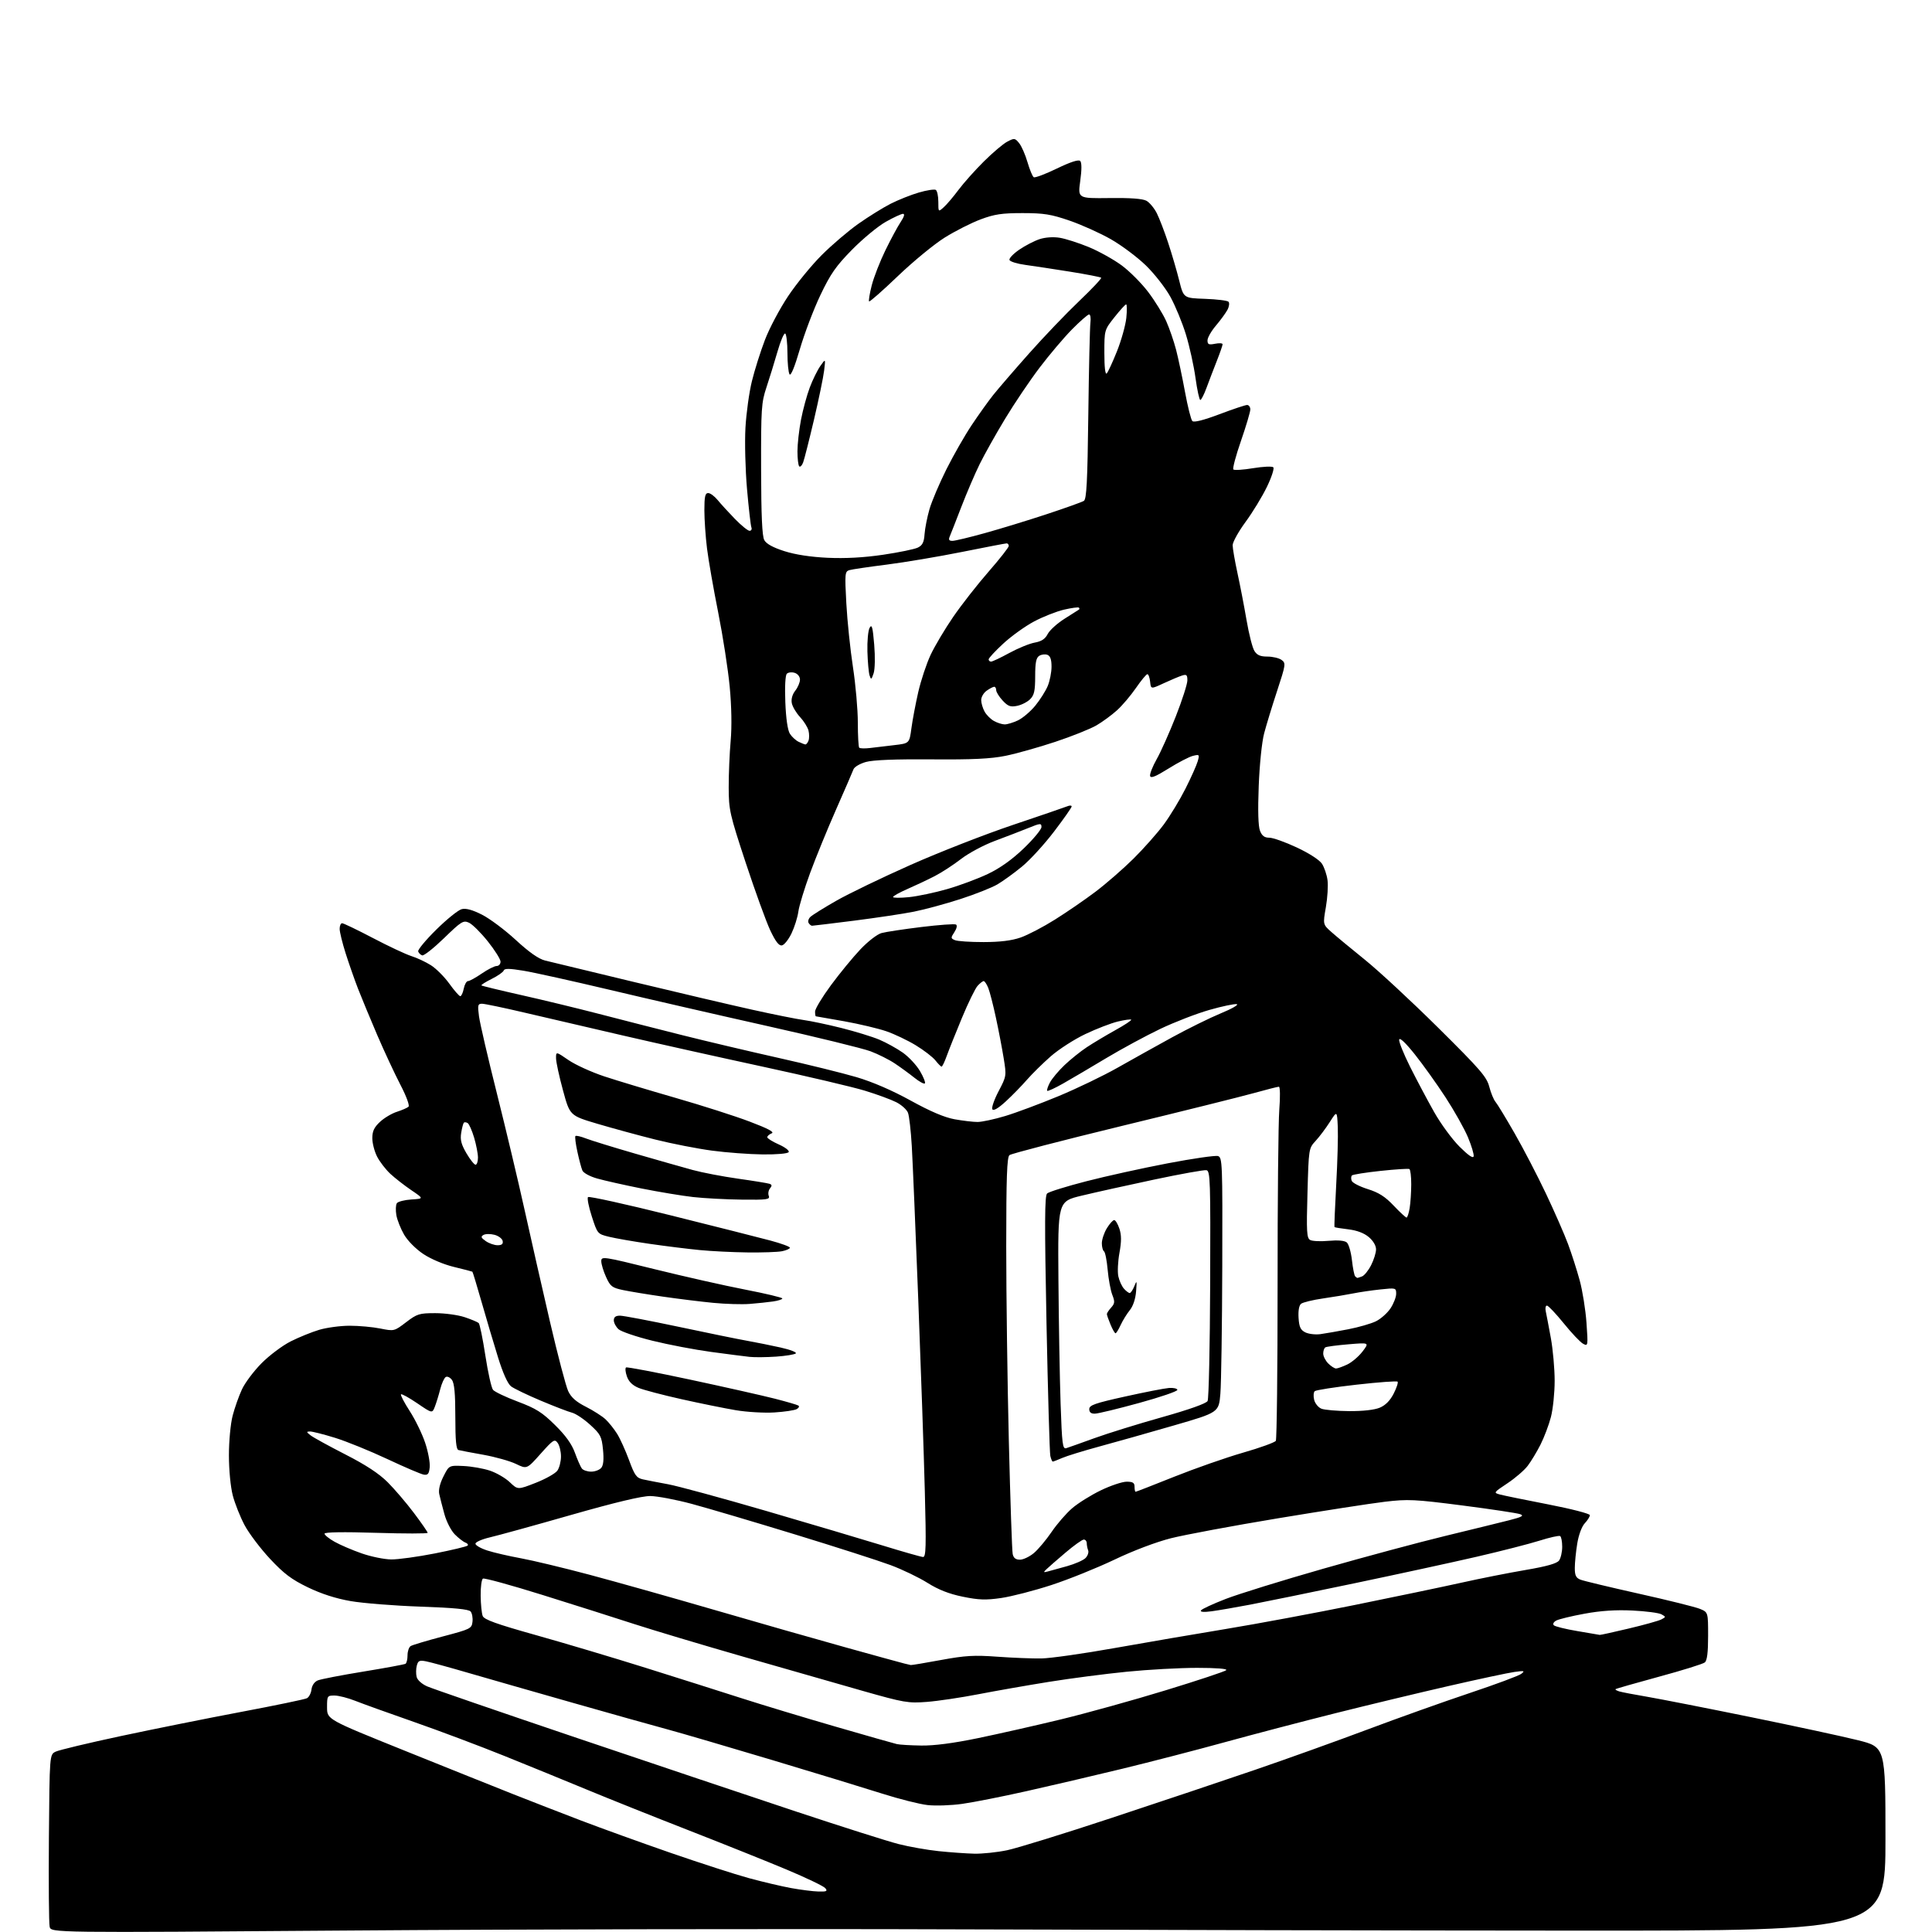<?xml version="1.0" encoding="UTF-8" standalone="no"?>
<svg 
  version="1.1" 
  xmlns="http://www.w3.org/2000/svg" 
  xmlns:xlink="http://www.w3.org/1999/xlink" 
  xmlns:svg="http://www.w3.org/2000/svg"
  xmlns:rdf="http://www.w3.org/1999/02/22-rdf-syntax-ns#"
  xmlns:cc="http://creativecommons.org/ns#"
  xmlns:dc="http://purl.org/dc/elements/1.1/"
  viewBox="0 0 768 768"
  width="768"
  height="768"
>
<style>svg {background-color: white; }</style>"
<path stroke="none" fill="black" fill-rule="evenodd" d="M138.90,767.41C20.30,768.31 20.30,768.31 19.74,765.91C19.43,764.58 19.30,748.65 19.44,730.50C19.71,697.50 19.71,697.50 22.10,696.32C23.42,695.67 35.07,692.88 48.00,690.12C60.93,687.36 82.53,683.02 96.00,680.48C109.47,677.94 121.17,675.51 122.00,675.08C122.83,674.65 123.64,673.08 123.82,671.60C124.02,669.96 125.00,668.54 126.32,667.99C127.52,667.49 135.68,665.91 144.45,664.48C153.22,663.05 160.76,661.65 161.20,661.38C161.64,661.11 162.00,659.59 162.00,658.00C162.00,656.41 162.56,654.77 163.25,654.34C163.94,653.90 169.68,652.19 176.00,650.52C187.01,647.62 187.51,647.38 187.82,644.69C188.00,643.14 187.67,641.30 187.08,640.60C186.32,639.69 180.59,639.13 167.15,638.66C156.78,638.30 144.29,637.31 139.39,636.46C133.50,635.44 127.76,633.59 122.38,630.99C115.88,627.85 112.89,625.59 107.33,619.65C103.52,615.56 98.97,609.55 97.23,606.28C95.49,603.01 93.37,597.69 92.53,594.46C91.65,591.06 91.00,584.32 91.00,578.50C91.00,572.83 91.65,565.94 92.48,562.75C93.29,559.63 94.96,554.92 96.18,552.29C97.41,549.65 100.93,544.96 104.02,541.86C107.10,538.76 112.29,534.87 115.56,533.22C118.83,531.57 123.94,529.50 126.93,528.61C129.92,527.73 135.36,527.00 139.01,527.00C142.67,527.00 148.15,527.50 151.18,528.11C156.67,529.21 156.72,529.20 161.43,525.61C165.80,522.27 166.67,522.00 173.04,522.00C176.83,522.00 182.08,522.72 184.72,523.60C187.35,524.48 189.85,525.53 190.29,525.93C190.72,526.34 191.91,532.16 192.94,538.87C193.97,545.58 195.34,551.70 195.99,552.49C196.64,553.27 201.07,555.38 205.84,557.17C213.09,559.90 215.50,561.41 220.62,566.47C224.86,570.64 227.29,574.04 228.54,577.50C229.53,580.25 230.77,583.06 231.29,583.75C231.82,584.44 233.48,585.00 235.00,585.00C236.52,585.00 238.32,584.32 239.02,583.48C239.87,582.45 240.09,580.13 239.70,576.23C239.18,571.01 238.72,570.13 234.59,566.37C232.10,564.09 228.86,561.93 227.38,561.56C225.90,561.19 220.32,559.04 214.98,556.79C209.63,554.54 204.31,551.98 203.16,551.10C201.82,550.08 199.92,545.85 197.95,539.50C196.24,534.00 193.32,524.15 191.45,517.61C189.58,511.07 187.93,505.63 187.78,505.52C187.63,505.42 184.35,504.57 180.51,503.64C176.43,502.66 171.34,500.52 168.31,498.51C165.29,496.50 162.08,493.27 160.63,490.78C159.27,488.43 157.88,484.93 157.55,483.00C157.23,481.07 157.31,478.97 157.75,478.31C158.18,477.66 160.78,476.99 163.52,476.81C168.50,476.50 168.50,476.50 163.50,473.11C160.75,471.24 157.00,468.31 155.16,466.61C153.33,464.90 150.96,461.83 149.91,459.79C148.86,457.75 148.00,454.44 148.00,452.44C148.00,449.68 148.73,448.12 151.04,445.97C152.70,444.41 155.74,442.60 157.79,441.95C159.83,441.29 161.90,440.39 162.39,439.94C162.90,439.47 161.51,435.71 159.16,431.20C156.90,426.84 152.74,417.93 149.93,411.39C147.13,404.85 143.70,396.57 142.31,393.00C140.93,389.43 138.72,383.12 137.41,379.00C136.10,374.88 135.02,370.49 135.02,369.25C135.01,368.01 135.45,367.00 136.01,367.00C136.56,367.00 142.07,369.65 148.26,372.89C154.44,376.14 161.30,379.35 163.50,380.05C165.70,380.74 169.20,382.37 171.27,383.68C173.34,384.98 176.65,388.29 178.61,391.02C180.58,393.76 182.54,396.00 182.97,396.00C183.40,396.00 184.02,394.65 184.35,393.00C184.68,391.35 185.44,390.00 186.04,390.00C186.65,390.00 189.10,388.65 191.50,387.00C193.90,385.35 196.57,384.00 197.43,384.00C198.29,384.00 198.98,383.21 198.97,382.25C198.95,381.29 196.67,377.66 193.90,374.20C191.13,370.73 187.77,367.40 186.43,366.79C184.18,365.76 183.40,366.24 176.51,372.93C172.40,376.91 168.49,380.00 167.83,379.78C167.17,379.56 166.45,378.85 166.23,378.20C166.02,377.56 169.26,373.65 173.44,369.53C177.62,365.40 182.16,361.75 183.53,361.40C185.24,360.97 187.79,361.67 191.60,363.60C194.67,365.15 200.72,369.67 205.04,373.66C210.36,378.56 214.13,381.20 216.70,381.83C218.79,382.35 234.68,386.18 252.00,390.35C269.32,394.52 290.48,399.48 299.00,401.37C307.52,403.26 316.75,405.11 319.50,405.48C322.25,405.85 329.00,407.27 334.50,408.65C340.00,410.03 346.75,412.11 349.50,413.26C352.25,414.42 356.46,416.74 358.85,418.42C361.24,420.10 364.33,423.42 365.72,425.79C367.11,428.15 367.98,430.36 367.65,430.68C367.32,431.01 365.43,429.98 363.45,428.39C361.46,426.80 357.98,424.26 355.70,422.74C353.43,421.22 349.08,419.04 346.04,417.90C342.99,416.75 324.52,412.23 305.00,407.86C285.48,403.49 257.35,397.03 242.50,393.50C227.65,389.98 212.15,386.54 208.06,385.87C202.50,384.95 200.52,384.93 200.24,385.79C200.03,386.42 197.87,387.93 195.44,389.14C193.00,390.35 191.18,391.51 191.38,391.72C191.59,391.92 198.67,393.64 207.13,395.54C215.58,397.43 229.47,400.80 238.00,403.01C246.53,405.23 261.38,409.02 271.00,411.44C280.62,413.86 297.95,417.95 309.50,420.54C321.05,423.12 335.00,426.57 340.50,428.19C346.87,430.08 354.67,433.45 362.00,437.49C369.77,441.78 375.42,444.19 379.43,444.92C382.70,445.51 386.81,446.00 388.57,446.00C390.33,446.00 395.31,444.93 399.64,443.62C403.96,442.32 413.48,438.76 420.79,435.73C428.10,432.69 438.68,427.60 444.29,424.41C449.91,421.23 459.65,415.80 465.94,412.35C472.23,408.91 480.97,404.60 485.35,402.79C489.74,400.98 492.56,399.35 491.62,399.17C490.68,398.99 485.77,400.02 480.71,401.47C475.64,402.92 466.87,406.31 461.21,409.01C455.56,411.71 445.88,416.94 439.71,420.64C433.55,424.34 425.85,428.87 422.61,430.71C419.37,432.55 416.52,433.86 416.29,433.62C416.05,433.38 416.52,431.91 417.35,430.34C418.17,428.78 420.79,425.65 423.17,423.39C425.55,421.13 429.52,417.94 432.00,416.30C434.48,414.66 439.56,411.62 443.30,409.54C447.04,407.47 449.91,405.58 449.67,405.34C449.44,405.10 447.05,405.43 444.37,406.07C441.69,406.71 435.90,408.94 431.50,411.03C427.10,413.11 420.90,417.10 417.71,419.89C414.53,422.68 410.26,426.89 408.21,429.24C406.17,431.59 402.40,435.45 399.84,437.81C396.83,440.57 394.93,441.69 394.48,440.96C394.09,440.34 395.21,437.11 396.96,433.78C400.11,427.77 400.12,427.66 398.97,420.61C398.34,416.70 396.95,409.45 395.88,404.50C394.82,399.55 393.46,394.26 392.86,392.75C392.25,391.24 391.43,390.00 391.03,390.00C390.64,390.00 389.54,390.85 388.60,391.89C387.66,392.93 384.86,398.66 382.38,404.64C379.90,410.61 377.18,417.41 376.34,419.75C375.50,422.09 374.58,424.00 374.30,424.00C374.02,424.00 372.92,422.90 371.86,421.55C370.81,420.21 367.29,417.50 364.04,415.52C360.80,413.55 355.52,411.04 352.32,409.94C349.12,408.84 341.58,407.05 335.58,405.97C329.57,404.89 324.50,404.00 324.33,404.00C324.15,404.00 324.00,403.15 324.00,402.10C324.00,401.06 326.83,396.37 330.29,391.67C333.75,386.98 339.00,380.58 341.97,377.44C345.00,374.23 348.70,371.37 350.43,370.90C352.12,370.44 359.26,369.36 366.29,368.50C373.32,367.64 379.51,367.19 380.03,367.52C380.58,367.86 380.31,369.13 379.38,370.54C377.89,372.81 377.91,373.03 379.64,373.74C380.66,374.16 385.77,374.50 391.00,374.49C397.54,374.48 402.12,373.92 405.70,372.68C408.56,371.69 414.70,368.48 419.35,365.56C424.01,362.64 431.24,357.68 435.42,354.52C439.61,351.37 446.42,345.44 450.56,341.35C454.69,337.25 460.14,331.11 462.65,327.70C465.16,324.29 469.03,317.90 471.25,313.50C473.47,309.10 475.65,304.22 476.10,302.65C476.88,299.93 476.79,299.83 474.21,300.47C472.72,300.83 468.35,303.10 464.50,305.51C459.33,308.73 457.42,309.50 457.18,308.44C457.00,307.65 458.19,304.64 459.82,301.75C461.46,298.86 464.86,291.23 467.40,284.78C469.93,278.34 472.00,271.90 472.00,270.47C472.00,268.26 471.67,267.97 469.85,268.55C468.67,268.92 465.41,270.30 462.60,271.60C457.50,273.97 457.50,273.97 457.19,270.99C457.01,269.34 456.53,268.00 456.10,268.00C455.68,268.00 453.63,270.47 451.56,273.48C449.48,276.50 446.09,280.50 444.01,282.37C441.94,284.24 438.28,286.93 435.87,288.34C433.45,289.75 426.09,292.70 419.49,294.89C412.90,297.08 404.00,299.58 399.72,300.45C393.84,301.64 386.62,301.99 370.22,301.86C355.79,301.75 347.06,302.10 344.20,302.90C341.83,303.56 339.62,304.87 339.28,305.80C338.94,306.74 335.84,313.88 332.40,321.68C328.96,329.48 324.30,340.87 322.04,347.00C319.79,353.13 317.68,360.04 317.36,362.36C317.05,364.67 315.82,368.57 314.64,371.03C313.46,373.49 311.75,375.64 310.83,375.81C309.64,376.03 308.31,374.31 306.18,369.81C304.55,366.34 300.17,354.27 296.45,343.00C290.05,323.56 289.70,322.01 289.67,313.00C289.66,307.77 290.01,299.45 290.45,294.50C290.95,288.86 290.81,280.83 290.07,273.00C289.42,266.12 287.36,252.85 285.50,243.50C283.63,234.15 281.63,222.69 281.05,218.03C280.47,213.37 280.00,206.50 280.00,202.78C280.00,197.41 280.31,196.00 281.51,196.00C282.34,196.00 284.02,197.24 285.26,198.75C286.49,200.26 289.57,203.63 292.11,206.25C294.64,208.86 297.28,211.00 297.96,211.00C298.65,211.00 298.98,210.38 298.69,209.63C298.40,208.88 297.62,202.02 296.95,194.38C296.28,186.75 296.00,175.78 296.33,170.00C296.66,164.22 297.81,155.90 298.90,151.50C299.98,147.10 302.31,139.72 304.08,135.10C305.84,130.48 310.00,122.65 313.31,117.70C316.61,112.76 322.61,105.42 326.63,101.41C330.65,97.39 337.21,91.79 341.22,88.96C345.22,86.13 351.00,82.55 354.05,80.99C357.11,79.44 362.16,77.43 365.29,76.52C368.42,75.61 371.43,75.15 371.99,75.49C372.54,75.84 373.00,77.96 373.00,80.21C373.00,84.31 373.00,84.31 375.13,82.40C376.31,81.36 378.95,78.25 381.00,75.50C383.05,72.75 387.60,67.65 391.12,64.16C394.63,60.67 398.82,57.13 400.44,56.29C403.21,54.84 403.48,54.88 405.13,56.91C406.09,58.10 407.59,61.51 408.45,64.49C409.32,67.46 410.43,70.15 410.93,70.45C411.42,70.76 415.56,69.21 420.11,67.00C425.57,64.37 428.74,63.34 429.39,63.99C430.03,64.63 430.04,67.38 429.41,71.93C428.45,78.88 428.45,78.88 440.98,78.73C449.37,78.62 454.24,78.98 455.75,79.82C456.98,80.51 458.83,82.74 459.86,84.78C460.88,86.83 462.92,92.12 464.37,96.54C465.83,100.96 467.81,107.71 468.76,111.54C470.50,118.50 470.50,118.50 478.99,118.79C483.67,118.96 487.87,119.47 488.34,119.94C488.80,120.40 488.62,121.85 487.94,123.14C487.25,124.44 485.18,127.27 483.35,129.43C481.51,131.59 480.00,134.24 480.00,135.30C480.00,136.93 480.49,137.15 483.00,136.65C484.65,136.32 486.00,136.41 486.00,136.85C486.00,137.29 484.95,140.32 483.66,143.58C482.38,146.83 480.54,151.64 479.58,154.25C478.62,156.86 477.52,159.00 477.14,159.00C476.76,159.00 475.90,155.06 475.23,150.25C474.57,145.44 472.86,137.68 471.43,133.00C470.00,128.32 467.22,121.58 465.25,118.00C463.28,114.42 458.89,108.80 455.49,105.50C452.08,102.20 445.83,97.52 441.59,95.10C437.35,92.68 429.97,89.36 425.19,87.71C417.80,85.17 415.00,84.72 406.50,84.71C398.29,84.71 395.31,85.15 389.83,87.20C386.16,88.57 379.74,91.82 375.57,94.42C371.40,97.02 363.03,103.90 356.96,109.71C350.90,115.52 345.73,120.07 345.48,119.81C345.23,119.56 345.70,116.68 346.53,113.43C347.37,110.17 349.81,103.90 351.96,99.50C354.10,95.10 356.84,90.04 358.03,88.25C359.40,86.19 359.75,85.00 358.97,85.00C358.30,85.00 355.21,86.42 352.12,88.17C349.03,89.91 343.01,94.88 338.74,99.22C332.29,105.78 330.16,108.84 326.12,117.31C323.45,122.91 319.77,132.58 317.96,138.79C315.87,145.94 314.36,149.60 313.85,148.79C313.40,148.08 313.02,144.26 313.02,140.31C313.01,136.35 312.61,132.88 312.14,132.59C311.66,132.29 310.28,135.53 309.06,139.78C307.84,144.02 305.86,150.43 304.67,154.00C302.66,160.02 302.50,162.40 302.55,186.50C302.59,204.95 302.95,213.14 303.82,214.71C304.63,216.19 307.29,217.65 311.77,219.08C316.13,220.48 322.20,221.41 329.00,221.73C336.05,222.05 343.28,221.66 351.00,220.53C357.32,219.60 363.57,218.31 364.87,217.67C366.71,216.76 367.31,215.56 367.53,212.30C367.70,209.99 368.58,205.53 369.49,202.38C370.41,199.23 373.43,192.12 376.21,186.57C378.98,181.03 383.50,173.12 386.25,169.00C389.00,164.88 392.86,159.47 394.83,157.00C396.80,154.53 403.22,147.08 409.10,140.46C414.98,133.84 423.94,124.48 429.01,119.66C434.07,114.83 438.00,110.67 437.73,110.40C437.46,110.13 431.90,109.05 425.37,108.00C418.84,106.96 410.84,105.74 407.58,105.30C404.32,104.86 401.49,103.98 401.28,103.34C401.06,102.70 402.83,100.85 405.20,99.23C407.56,97.61 411.20,95.74 413.27,95.06C415.54,94.32 418.72,94.10 421.27,94.52C423.60,94.90 428.78,96.56 432.79,98.21C436.80,99.87 442.67,103.13 445.85,105.47C449.02,107.80 453.79,112.59 456.45,116.11C459.11,119.62 462.32,124.83 463.59,127.67C464.86,130.51 466.62,135.62 467.51,139.03C468.39,142.43 469.99,149.98 471.06,155.81C472.13,161.64 473.44,166.84 473.98,167.38C474.61,168.01 478.38,167.06 484.73,164.67C490.10,162.64 495.06,160.98 495.75,160.99C496.44,160.99 497.01,161.79 497.02,162.75C497.02,163.71 495.36,169.32 493.32,175.22C491.27,181.11 489.91,186.24 490.28,186.62C490.66,186.99 494.20,186.77 498.15,186.11C502.10,185.46 505.70,185.30 506.16,185.76C506.61,186.21 505.47,189.72 503.62,193.54C501.77,197.37 497.95,203.64 495.13,207.48C492.31,211.32 490.00,215.48 490.00,216.74C490.00,217.99 490.86,222.95 491.90,227.76C492.95,232.57 494.58,241.00 495.52,246.50C496.46,252.00 497.86,257.51 498.64,258.75C499.70,260.44 500.99,261.00 503.83,261.00C505.91,261.00 508.44,261.60 509.45,262.34C511.19,263.61 511.12,264.15 507.69,274.59C505.71,280.59 503.39,288.20 502.52,291.50C501.61,294.94 500.69,303.90 500.36,312.50C499.98,322.26 500.16,328.46 500.87,330.25C501.67,332.28 502.64,333.00 504.58,333.00C506.02,333.00 510.94,334.75 515.51,336.89C520.42,339.19 524.50,341.83 525.50,343.35C526.42,344.77 527.42,347.70 527.71,349.87C528.00,352.04 527.70,356.89 527.05,360.65C525.86,367.48 525.86,367.48 529.25,370.49C531.11,372.15 537.10,377.10 542.55,381.50C548.01,385.90 561.11,398.05 571.66,408.50C588.47,425.16 590.98,428.05 592.01,432.00C592.66,434.48 593.77,437.18 594.48,438.00C595.19,438.82 598.61,444.45 602.08,450.50C605.55,456.55 611.16,467.35 614.55,474.50C617.94,481.65 621.88,490.65 623.31,494.50C624.75,498.35 626.83,504.86 627.95,508.96C629.07,513.06 630.29,520.65 630.65,525.83C631.30,535.03 631.27,535.21 629.30,534.16C628.20,533.57 624.74,529.92 621.61,526.04C618.47,522.17 615.47,519.00 614.94,519.00C614.40,519.00 614.19,520.01 614.46,521.25C614.73,522.49 615.64,527.26 616.48,531.86C617.32,536.46 618.00,544.13 618.00,548.90C618.00,553.67 617.33,560.16 616.51,563.31C615.69,566.46 613.82,571.39 612.37,574.27C610.91,577.15 608.61,580.95 607.27,582.71C605.92,584.48 602.29,587.60 599.20,589.65C593.67,593.33 593.63,593.39 596.29,594.10C597.77,594.50 606.42,596.27 615.49,598.03C624.57,599.79 632.00,601.71 632.00,602.30C632.00,602.89 631.09,604.34 629.97,605.53C628.78,606.80 627.55,610.12 626.98,613.59C626.45,616.84 626.01,621.20 626.01,623.27C626.00,626.25 626.47,627.23 628.25,627.94C629.49,628.43 639.95,630.94 651.50,633.52C663.05,636.09 673.96,638.81 675.75,639.55C679.00,640.90 679.00,640.90 679.00,650.33C679.00,656.89 678.60,660.09 677.69,660.84C676.97,661.44 668.76,664.00 659.46,666.52C650.16,669.05 642.39,671.27 642.20,671.47C642.01,671.66 642.67,672.06 643.67,672.36C644.68,672.67 649.70,673.63 654.83,674.50C659.97,675.38 678.42,679.00 695.83,682.55C713.25,686.10 732.45,690.24 738.50,691.75C749.50,694.50 749.50,694.50 749.50,731.00C749.50,767.50 749.50,767.50 627.50,767.45C560.40,767.42 449.70,767.19 381.50,766.95C313.30,766.70 204.13,766.91 138.90,767.41zM325.37,751.91C328.63,751.99 329.06,751.77 328.05,750.56C327.40,749.77 320.48,746.45 312.68,743.18C304.88,739.91 287.25,732.85 273.50,727.48C259.75,722.11 241.75,714.92 233.50,711.49C225.25,708.07 210.40,702.00 200.50,698.01C190.60,694.02 174.40,687.93 164.50,684.48C154.60,681.02 144.12,677.26 141.21,676.10C138.31,674.95 134.59,674.00 132.96,674.00C130.09,674.00 130.00,674.15 130.01,678.75C130.03,683.50 130.03,683.50 160.76,695.88C177.67,702.69 197.12,710.49 204.00,713.21C210.88,715.93 223.03,720.65 231.00,723.70C238.97,726.74 255.02,732.53 266.64,736.56C278.27,740.58 292.22,745.09 297.64,746.57C303.07,748.05 310.65,749.84 314.50,750.54C318.35,751.24 323.24,751.86 325.37,751.91zM387.29,736.87C390.48,736.94 396.33,736.33 400.29,735.51C404.26,734.69 423.02,728.89 442.00,722.61C460.98,716.34 486.62,707.74 499.00,703.50C511.38,699.26 531.40,692.08 543.50,687.54C555.60,682.99 573.93,676.46 584.23,673.01C594.53,669.57 603.75,666.14 604.73,665.38C606.28,664.17 605.95,664.08 602.00,664.63C599.52,664.97 587.83,667.47 576.00,670.18C564.17,672.89 543.92,677.75 531.00,680.99C518.08,684.23 498.27,689.42 487.00,692.52C475.73,695.63 457.29,700.40 446.04,703.13C434.79,705.86 417.68,709.86 408.02,712.02C398.35,714.19 386.86,716.46 382.47,717.07C378.09,717.69 371.89,717.90 368.71,717.54C365.52,717.18 357.42,715.14 350.71,713.00C343.99,710.86 324.24,704.83 306.81,699.60C289.39,694.38 270.71,688.91 265.31,687.45C259.92,686.00 242.90,681.23 227.50,676.84C212.10,672.46 193.43,667.11 186.00,664.95C178.57,662.78 171.10,660.74 169.39,660.41C166.73,659.89 166.20,660.14 165.68,662.12C165.34,663.40 165.32,665.41 165.62,666.60C165.93,667.86 167.70,669.44 169.83,670.37C171.85,671.26 198.25,680.35 228.50,690.58C258.75,700.80 298.35,714.10 316.50,720.13C334.65,726.15 352.94,731.96 357.14,733.03C361.34,734.11 368.54,735.38 373.14,735.86C377.74,736.34 384.11,736.79 387.29,736.87zM366.21,693.88C371.30,693.96 378.93,692.97 388.71,690.95C396.84,689.27 411.76,685.90 421.86,683.45C431.96,681.00 450.64,675.82 463.36,671.92C476.09,668.03 486.93,664.43 487.45,663.92C488.03,663.36 483.55,663.00 475.84,663.00C468.93,663.00 456.35,663.69 447.89,664.54C439.43,665.38 425.52,667.19 417.00,668.56C408.48,669.93 395.85,672.14 388.95,673.48C382.04,674.82 372.82,676.19 368.45,676.53C361.00,677.10 359.40,676.83 343.00,672.17C333.38,669.44 312.00,663.32 295.50,658.57C279.00,653.83 259.43,647.96 252.00,645.55C244.57,643.13 228.25,637.95 215.72,634.04C203.19,630.12 192.50,627.19 191.97,627.52C191.43,627.85 191.03,630.90 191.07,634.31C191.11,637.71 191.47,641.34 191.88,642.38C192.45,643.82 197.29,645.57 213.06,649.99C224.30,653.14 243.85,658.97 256.50,662.94C269.15,666.91 286.32,672.35 294.66,675.03C303.00,677.71 319.87,682.81 332.16,686.37C344.45,689.93 355.40,693.05 356.50,693.30C357.60,693.56 361.97,693.82 366.21,693.88zM362.04,661.88C362.33,661.95 367.73,661.05 374.04,659.88C383.72,658.10 387.21,657.89 396.50,658.57C402.55,659.01 410.43,659.32 414.00,659.26C417.57,659.20 430.62,657.35 443.00,655.14C455.38,652.94 475.40,649.50 487.50,647.51C499.60,645.52 522.55,641.24 538.50,638.01C554.45,634.78 573.58,630.78 581.00,629.13C588.42,627.47 599.90,625.20 606.50,624.08C614.91,622.64 618.87,621.52 619.75,620.33C620.44,619.39 621.00,616.93 621.00,614.87C621.00,612.81 620.63,610.89 620.18,610.61C619.72,610.33 616.01,611.16 611.93,612.45C607.84,613.74 596.62,616.61 587.00,618.83C577.38,621.05 555.55,625.79 538.50,629.36C521.45,632.94 502.77,636.76 497.00,637.86C491.23,638.96 484.31,640.15 481.64,640.51C478.54,640.92 477.01,640.80 477.40,640.17C477.73,639.62 482.17,637.57 487.25,635.60C492.34,633.63 509.83,628.21 526.12,623.56C542.41,618.91 564.24,613.04 574.62,610.53C585.00,608.02 596.39,605.22 599.93,604.32C605.06,603.01 605.94,602.52 604.27,601.91C603.12,601.48 592.81,599.93 581.34,598.45C562.26,596.00 559.66,595.88 550.50,596.97C545.00,597.62 525.85,600.59 507.95,603.56C490.05,606.53 470.93,610.10 465.45,611.48C459.52,612.99 450.45,616.42 443.00,619.99C436.12,623.27 424.88,627.81 418.00,630.06C411.12,632.31 402.12,634.63 398.00,635.23C391.86,636.12 389.08,636.02 382.69,634.71C377.23,633.59 373.02,631.93 368.69,629.21C365.29,627.07 358.68,623.89 354.00,622.15C349.32,620.41 332.23,614.92 316.00,609.95C299.77,604.98 281.32,599.52 275.00,597.82C268.68,596.12 261.25,594.72 258.50,594.70C255.18,594.67 244.60,597.20 227.00,602.22C212.43,606.39 197.91,610.39 194.75,611.12C191.59,611.86 189.00,612.99 189.00,613.65C189.00,614.30 191.14,615.52 193.75,616.36C196.36,617.20 202.33,618.58 207.01,619.43C211.69,620.28 224.07,623.25 234.51,626.03C244.96,628.82 267.23,635.09 284.00,639.97C300.77,644.85 324.18,651.54 336.00,654.82C347.82,658.11 358.40,661.02 359.50,661.28C360.60,661.55 361.74,661.82 362.04,661.88zM635.93,649.90C636.17,649.95 641.34,648.82 647.43,647.37C653.52,645.93 659.36,644.30 660.41,643.75C662.26,642.79 662.27,642.73 660.46,641.72C659.44,641.14 654.25,640.47 648.93,640.21C642.26,639.89 636.35,640.28 629.89,641.47C624.73,642.41 619.68,643.64 618.65,644.19C617.57,644.77 617.16,645.56 617.67,646.07C618.16,646.56 622.37,647.60 627.03,648.38C631.69,649.16 635.69,649.84 635.93,649.90zM416.50,624.69C417.60,624.39 421.06,623.44 424.19,622.57C427.32,621.69 430.61,620.25 431.50,619.36C432.39,618.47 432.86,617.09 432.56,616.29C432.25,615.49 432.00,614.20 432.00,613.42C432.00,612.64 431.47,612.00 430.83,612.00C430.18,612.00 426.92,614.33 423.58,617.17C420.23,620.01 416.82,622.99 416.00,623.78C414.68,625.05 414.74,625.15 416.50,624.69zM155.50,619.90C158.25,619.93 166.07,618.85 172.89,617.51C179.70,616.16 185.55,614.76 185.89,614.39C186.22,614.03 185.83,613.49 185.01,613.20C184.19,612.91 182.31,611.46 180.83,609.98C179.33,608.49 177.48,604.90 176.66,601.90C175.84,598.93 174.92,595.34 174.61,593.92C174.25,592.28 174.86,589.71 176.27,586.92C178.50,582.50 178.50,582.50 184.24,582.76C187.40,582.90 192.12,583.73 194.74,584.60C197.36,585.48 200.93,587.55 202.67,589.22C205.84,592.24 205.84,592.24 213.00,589.43C216.93,587.89 220.79,585.71 221.57,584.59C222.36,583.47 223.00,580.94 223.00,578.97C223.00,577.00 222.41,574.57 221.68,573.58C220.47,571.92 219.93,572.26 214.90,577.90C209.44,584.03 209.44,584.03 205.10,581.93C202.71,580.78 196.87,579.14 192.13,578.29C187.38,577.45 182.94,576.60 182.25,576.41C181.33,576.15 181.00,572.64 181.00,563.22C181.00,554.03 180.62,549.86 179.65,548.54C178.91,547.52 177.80,547.01 177.18,547.39C176.56,547.77 175.57,549.98 174.98,552.29C174.39,554.61 173.43,557.71 172.86,559.19C171.81,561.88 171.81,561.88 165.86,557.82C162.58,555.59 159.68,553.99 159.40,554.27C159.12,554.54 160.69,557.55 162.89,560.95C165.08,564.34 167.83,570.00 169.00,573.51C170.18,577.03 170.99,581.39 170.82,583.21C170.56,585.85 170.11,586.44 168.50,586.20C167.40,586.03 160.88,583.24 154.00,580.01C147.12,576.78 137.76,572.98 133.20,571.56C128.63,570.15 124.13,569.01 123.20,569.03C121.73,569.06 121.77,569.27 123.50,570.60C124.60,571.45 130.82,574.86 137.31,578.18C145.45,582.34 150.68,585.78 154.11,589.21C156.85,591.95 161.55,597.45 164.55,601.44C167.55,605.42 170.00,608.97 170.00,609.32C170.00,609.67 160.78,609.67 149.50,609.32C136.42,608.91 129.00,609.04 129.00,609.66C129.00,610.19 130.80,611.65 133.01,612.88C135.21,614.12 140.05,616.20 143.76,617.49C147.47,618.79 152.75,619.87 155.50,619.90zM405.44,620.00C406.76,620.00 409.26,618.81 410.98,617.37C412.70,615.92 415.87,612.14 418.02,608.98C420.17,605.81 423.85,601.56 426.21,599.54C428.57,597.51 433.70,594.31 437.60,592.43C441.51,590.54 446.13,589.00 447.85,589.00C450.33,589.00 451.00,589.42 451.00,591.00C451.00,592.10 451.19,593.00 451.42,593.00C451.65,593.00 458.59,590.30 466.83,587.00C475.07,583.71 487.35,579.41 494.12,577.46C500.89,575.52 506.76,573.39 507.16,572.75C507.55,572.10 507.87,544.27 507.86,510.90C507.84,477.53 508.15,446.13 508.54,441.12C508.94,436.00 508.87,432.00 508.38,431.99C507.90,431.99 503.45,433.12 498.50,434.50C493.55,435.88 469.94,441.76 446.03,447.56C422.12,453.37 401.99,458.60 401.28,459.18C400.28,460.01 400.00,468.04 399.99,495.37C399.99,514.69 400.46,549.62 401.03,573.00C401.61,596.38 402.29,616.51 402.56,617.75C402.89,619.33 403.76,620.00 405.44,620.00zM366.91,618.93C368.10,618.99 368.21,615.00 367.63,592.75C367.26,578.31 366.08,544.00 365.02,516.50C363.96,489.00 362.80,461.58 362.45,455.56C362.10,449.54 361.42,443.60 360.94,442.35C360.47,441.10 358.37,439.21 356.29,438.15C354.21,437.09 348.58,435.02 343.78,433.56C338.99,432.09 320.76,427.81 303.28,424.03C285.80,420.25 260.70,414.66 247.50,411.60C234.30,408.55 216.75,404.46 208.50,402.53C200.25,400.59 192.65,399.01 191.62,399.00C189.94,399.00 189.81,399.54 190.41,404.02C190.78,406.79 193.99,420.63 197.55,434.77C201.10,448.92 206.05,469.73 208.54,481.00C211.03,492.27 215.58,512.30 218.64,525.50C221.71,538.70 224.96,551.07 225.87,553.00C227.05,555.51 229.03,557.26 232.92,559.22C235.89,560.73 239.40,562.97 240.72,564.21C242.04,565.45 244.11,568.04 245.31,569.96C246.52,571.89 248.65,576.60 250.06,580.43C252.28,586.48 253.00,587.49 255.56,588.07C257.18,588.43 261.65,589.30 265.50,590.00C269.35,590.70 286.90,595.47 304.50,600.60C322.10,605.74 343.02,611.95 351.00,614.40C358.98,616.85 366.13,618.89 366.91,618.93zM418.49,581.00C418.24,581.00 417.81,579.99 417.52,578.75C417.24,577.51 416.56,553.79 416.00,526.03C415.21,485.93 415.26,475.33 416.25,474.42C416.94,473.78 423.91,471.61 431.75,469.59C439.58,467.56 454.17,464.35 464.17,462.44C474.16,460.53 483.16,459.23 484.17,459.55C485.91,460.11 485.99,462.28 485.87,503.32C485.80,527.07 485.46,549.87 485.12,553.98C484.50,561.47 484.50,561.47 466.50,566.68C456.60,569.55 443.32,573.30 437.00,575.01C430.68,576.73 424.02,578.78 422.22,579.57C420.41,580.36 418.73,581.00 418.49,581.00zM423.86,575.67C424.76,575.39 429.77,573.61 435.00,571.71C440.23,569.81 452.31,566.06 461.85,563.38C472.73,560.32 479.51,557.91 480.04,556.92C480.51,556.05 480.97,535.12 481.06,510.42C481.22,469.33 481.10,465.47 479.58,465.17C478.67,464.99 469.28,466.68 458.71,468.92C448.15,471.16 435.23,474.03 430.00,475.29C420.50,477.57 420.50,477.57 420.74,508.54C420.87,525.57 421.26,547.75 421.60,557.84C422.16,574.20 422.40,576.12 423.86,575.67zM307.83,561.47C303.80,561.72 296.90,561.32 292.50,560.58C288.10,559.84 278.40,557.87 270.95,556.21C263.50,554.55 255.79,552.52 253.83,551.70C251.41,550.69 249.93,549.23 249.20,547.13C248.60,545.43 248.46,543.84 248.87,543.58C249.28,543.33 260.84,545.53 274.56,548.47C288.28,551.41 303.31,554.80 307.97,555.99C312.63,557.18 316.85,558.41 317.35,558.72C317.85,559.02 317.56,559.67 316.71,560.14C315.85,560.62 311.86,561.22 307.83,561.47zM435.25,561.95C433.71,561.99 433.00,561.42 433.00,560.15C433.00,558.58 435.19,557.81 447.25,555.14C455.09,553.40 462.94,551.87 464.70,551.74C466.45,551.61 467.95,551.95 468.02,552.50C468.09,553.05 461.25,555.39 452.82,557.70C444.40,560.02 436.49,561.93 435.25,561.95zM536.28,560.94C541.76,560.98 546.35,560.46 548.47,559.58C550.76,558.62 552.58,556.77 554.01,553.98C555.18,551.68 555.88,549.55 555.56,549.23C555.25,548.91 547.90,549.45 539.24,550.43C530.58,551.40 523.11,552.57 522.62,553.02C522.14,553.48 522.04,555.03 522.40,556.47C522.76,557.91 524.06,559.49 525.28,559.98C526.50,560.47 531.45,560.90 536.28,560.94zM531.10,544.00C531.70,544.00 533.71,543.28 535.55,542.41C537.39,541.54 540.12,539.21 541.62,537.25C544.34,533.68 544.34,533.68 536.02,534.38C531.44,534.76 527.31,535.31 526.85,535.60C526.38,535.88 526.00,536.99 526.00,538.06C526.00,539.13 526.90,540.90 528.00,542.00C529.10,543.10 530.49,544.00 531.10,544.00zM308.50,539.28C304.65,539.54 299.93,539.59 298.00,539.38C296.07,539.17 289.19,538.29 282.70,537.41C276.22,536.54 265.70,534.53 259.34,532.96C252.97,531.39 246.92,529.33 245.88,528.39C244.85,527.46 244.00,525.86 244.00,524.85C244.00,523.55 244.74,523.00 246.46,523.00C247.81,523.00 258.27,524.99 269.71,527.41C281.14,529.84 293.43,532.35 297.00,532.98C300.57,533.62 306.58,534.83 310.35,535.67C314.11,536.51 316.81,537.56 316.35,538.00C315.88,538.44 312.35,539.01 308.50,539.28zM524.89,530.34C526.88,530.07 531.86,529.20 535.97,528.40C540.08,527.60 545.03,526.18 546.96,525.23C548.89,524.28 551.49,521.97 552.74,520.10C553.98,518.23 555.00,515.62 555.00,514.30C555.00,511.95 554.87,511.91 548.75,512.57C545.31,512.93 540.48,513.64 538.00,514.14C535.52,514.64 530.12,515.54 526.00,516.14C521.88,516.73 517.92,517.70 517.20,518.27C516.39,518.93 516.02,521.03 516.20,523.89C516.44,527.54 516.98,528.69 518.89,529.64C520.21,530.29 522.91,530.61 524.89,530.34zM443.44,530.00C443.14,530.00 442.25,528.44 441.45,526.53C440.65,524.62 440.00,522.75 440.00,522.36C440.00,521.97 440.77,520.81 441.70,519.78C443.16,518.16 443.23,517.45 442.15,514.70C441.47,512.94 440.64,508.45 440.31,504.72C439.98,500.99 439.32,497.70 438.85,497.41C438.38,497.12 438.00,495.67 438.00,494.19C438.01,492.71 438.90,490.04 439.99,488.25C441.08,486.46 442.39,485.00 442.91,485.00C443.42,485.00 444.35,486.55 444.98,488.43C445.82,490.98 445.82,493.46 445.00,498.02C444.38,501.41 444.18,505.60 444.55,507.34C444.92,509.08 445.92,511.29 446.77,512.25C447.62,513.21 448.65,514.00 449.07,514.00C449.49,514.00 450.32,512.76 450.92,511.25C451.89,508.81 451.96,509.04 451.61,513.36C451.37,516.37 450.41,519.23 449.08,520.86C447.91,522.31 446.28,524.96 445.46,526.75C444.64,528.54 443.73,530.00 443.44,530.00zM298.00,518.33C294.98,518.57 288.45,518.38 283.50,517.90C278.55,517.42 269.55,516.31 263.50,515.43C257.45,514.56 250.32,513.38 247.65,512.82C243.31,511.90 242.62,511.37 240.93,507.65C239.89,505.37 239.03,502.55 239.02,501.39C239.00,499.33 239.62,499.42 260.25,504.53C271.94,507.42 288.13,511.07 296.24,512.64C304.35,514.21 310.99,515.80 310.99,516.16C311.00,516.53 309.31,517.07 307.25,517.36C305.19,517.66 301.02,518.09 298.00,518.33zM539.58,508.00C539.72,508.00 540.57,507.72 541.46,507.38C542.35,507.03 543.97,505.03 545.04,502.92C546.12,500.81 547.00,497.98 547.00,496.63C547.00,495.15 545.85,493.21 544.10,491.74C542.21,490.15 539.39,489.09 535.97,488.68C533.09,488.34 530.62,487.94 530.49,487.78C530.35,487.63 530.66,480.07 531.16,471.00C531.67,461.93 531.95,451.57 531.79,448.00C531.50,441.50 531.50,441.50 528.63,446.00C527.05,448.48 524.52,451.85 523.00,453.50C520.24,456.49 520.23,456.55 519.74,474.27C519.30,489.66 519.45,492.15 520.80,492.91C521.65,493.39 524.97,493.54 528.16,493.25C531.83,492.92 534.48,493.15 535.35,493.88C536.12,494.51 537.04,497.67 537.41,500.88C537.77,504.10 538.35,507.02 538.70,507.37C539.05,507.72 539.45,508.00 539.58,508.00zM297.12,497.86C291.28,497.79 282.75,497.37 278.17,496.92C273.59,496.48 264.63,495.37 258.27,494.45C251.91,493.53 244.63,492.26 242.10,491.64C237.52,490.51 237.49,490.46 235.25,483.55C234.01,479.73 233.33,476.27 233.75,475.86C234.16,475.45 248.90,478.70 266.50,483.09C284.10,487.48 301.99,492.00 306.25,493.14C310.51,494.28 314.00,495.56 314.00,495.98C314.00,496.41 312.59,497.03 310.88,497.38C309.16,497.72 302.97,497.94 297.12,497.86zM197.80,495.00C199.46,495.00 200.05,494.51 199.82,493.32C199.65,492.40 198.19,491.29 196.59,490.86C194.98,490.44 193.01,490.45 192.21,490.90C191.03,491.57 191.19,492.02 193.10,493.36C194.39,494.26 196.50,495.00 197.80,495.00zM559.12,484.00C559.46,484.00 560.02,482.31 560.36,480.25C560.70,478.19 560.98,473.94 560.99,470.81C561.00,467.68 560.66,464.93 560.25,464.71C559.84,464.49 554.68,464.82 548.78,465.45C542.89,466.08 537.77,466.89 537.41,467.26C537.05,467.62 537.01,468.58 537.32,469.39C537.63,470.20 540.50,471.68 543.69,472.68C548.07,474.05 550.60,475.66 554.00,479.25C556.47,481.86 558.78,484.00 559.12,484.00zM294.86,476.87C288.61,476.80 279.90,476.33 275.50,475.84C271.10,475.34 261.88,473.81 255.00,472.44C248.12,471.06 240.19,469.28 237.36,468.47C234.43,467.64 231.90,466.25 231.49,465.25C231.08,464.29 230.19,460.93 229.51,457.79C228.82,454.64 228.48,451.85 228.74,451.59C229.01,451.32 230.86,451.75 232.86,452.53C234.86,453.31 243.70,456.04 252.50,458.59C261.30,461.13 271.59,464.06 275.37,465.09C279.14,466.12 287.24,467.67 293.37,468.54C299.49,469.40 305.11,470.32 305.86,470.57C306.89,470.91 306.95,471.35 306.10,472.39C305.47,473.13 305.25,474.48 305.59,475.37C306.15,476.82 304.97,476.99 294.86,476.87zM189.04,463.00C189.57,463.00 190.00,461.73 190.00,460.18C190.00,458.63 189.31,455.05 188.47,452.22C187.63,449.40 186.48,446.80 185.91,446.44C185.34,446.09 184.65,446.01 184.39,446.28C184.13,446.54 183.65,448.36 183.33,450.33C182.88,453.10 183.36,454.93 185.42,458.45C186.88,460.95 188.52,463.00 189.04,463.00zM585.80,459.65C585.97,458.85 584.94,455.42 583.51,452.02C582.08,448.63 578.07,441.49 574.60,436.17C571.13,430.85 565.64,423.17 562.40,419.11C558.69,414.47 556.39,412.30 556.19,413.27C556.03,414.12 558.00,419.02 560.58,424.16C563.16,429.30 567.42,437.32 570.06,442.00C572.69,446.68 577.25,452.89 580.17,455.80C583.68,459.30 585.60,460.61 585.80,459.65zM303.19,458.90C297.86,458.84 288.77,458.16 283.00,457.39C277.23,456.62 267.10,454.64 260.50,452.99C253.90,451.34 243.56,448.52 237.51,446.73C226.53,443.47 226.53,443.47 223.81,433.48C222.31,427.99 221.06,422.26 221.04,420.73C221.00,417.97 221.00,417.97 225.99,421.40C228.73,423.28 235.14,426.20 240.24,427.89C245.33,429.57 258.05,433.40 268.50,436.41C278.95,439.41 292.23,443.66 298.00,445.85C305.39,448.65 307.98,450.04 306.75,450.52C305.79,450.90 305.00,451.59 305.00,452.06C305.00,452.53 307.06,453.82 309.57,454.93C312.10,456.05 313.86,457.41 313.51,457.98C313.15,458.57 308.84,458.96 303.19,458.90zM322.81,368.00C322.43,368.00 321.81,367.51 321.44,366.90C321.07,366.30 321.38,365.21 322.13,364.49C322.88,363.76 327.50,360.88 332.39,358.09C337.28,355.29 350.55,348.89 361.89,343.85C373.23,338.81 391.50,331.67 402.50,327.97C413.50,324.27 423.29,320.92 424.25,320.52C425.21,320.11 426.00,320.14 426.00,320.58C426.00,321.02 422.85,325.51 419.00,330.56C415.16,335.61 409.43,341.87 406.28,344.46C403.13,347.05 398.73,350.24 396.50,351.55C394.27,352.86 387.64,355.49 381.77,357.39C375.90,359.29 367.59,361.55 363.30,362.40C359.01,363.26 348.30,364.86 339.50,365.98C330.70,367.09 323.19,368.00 322.81,368.00zM361.33,356.63C364.81,356.27 371.67,354.83 376.58,353.41C381.49,352.00 388.77,349.29 392.76,347.38C397.61,345.06 402.32,341.70 407.01,337.20C410.85,333.50 414.00,329.70 414.00,328.75C414.00,327.17 413.56,327.21 408.75,329.16C405.86,330.33 399.90,332.62 395.50,334.26C391.10,335.89 385.02,339.14 382.00,341.48C378.98,343.82 374.25,346.89 371.50,348.30C368.75,349.72 363.91,352.00 360.75,353.38C357.59,354.76 355.00,356.20 355.00,356.58C355.00,356.96 357.85,356.98 361.33,356.63zM345.81,297.35C347.84,297.10 352.20,296.58 355.50,296.20C361.50,295.50 361.50,295.50 362.30,289.50C362.74,286.20 363.97,279.73 365.02,275.11C366.08,270.50 368.28,263.86 369.92,260.35C371.56,256.85 375.60,250.05 378.90,245.24C382.20,240.43 388.52,232.35 392.95,227.28C397.38,222.21 401.00,217.60 401.00,217.03C401.00,216.47 400.63,216.00 400.17,216.00C399.71,216.00 391.72,217.53 382.42,219.40C373.11,221.27 359.65,223.53 352.50,224.44C345.35,225.34 338.65,226.33 337.62,226.64C335.86,227.18 335.79,228.03 336.43,239.86C336.81,246.81 337.99,258.21 339.06,265.18C340.13,272.16 341.00,282.10 341.00,287.27C341.00,292.44 341.25,296.92 341.56,297.23C341.87,297.54 343.79,297.59 345.81,297.35zM320.14,295.93C320.50,295.97 321.06,295.29 321.39,294.42C321.73,293.55 321.72,291.75 321.39,290.41C321.05,289.07 319.53,286.64 318.01,285.01C316.49,283.38 315.02,280.90 314.75,279.49C314.45,277.89 314.97,276.04 316.13,274.56C317.16,273.25 318.00,271.27 318.00,270.16C318.00,268.98 317.12,267.86 315.90,267.47C314.74,267.10 313.34,267.26 312.78,267.82C312.17,268.43 311.93,272.93 312.18,279.17C312.44,285.70 313.11,290.30 314.00,291.69C314.77,292.89 316.32,294.32 317.45,294.87C318.58,295.42 319.79,295.90 320.14,295.93zM399.35,287.96C400.37,287.98 402.75,287.26 404.64,286.37C406.54,285.47 409.63,282.84 411.52,280.54C413.41,278.23 415.64,274.71 416.48,272.71C417.32,270.70 418.00,267.24 418.00,265.00C418.00,262.16 417.51,260.75 416.36,260.31C415.46,259.96 414.00,260.14 413.11,260.70C411.88,261.48 411.50,263.38 411.50,268.84C411.49,274.62 411.12,276.33 409.49,277.95C408.39,279.05 406.06,280.24 404.30,280.59C401.66,281.12 400.68,280.76 398.56,278.47C397.15,276.95 396.00,275.10 396.00,274.35C396.00,273.61 395.65,273.00 395.22,273.00C394.79,273.00 393.44,273.70 392.22,274.56C391.00,275.41 390.02,277.10 390.04,278.31C390.05,279.51 390.67,281.58 391.40,282.89C392.12,284.20 393.80,285.88 395.11,286.60C396.42,287.33 398.33,287.95 399.35,287.96zM347.27,267.67C346.41,270.21 346.25,270.30 345.67,268.50C345.31,267.40 344.93,263.12 344.81,259.00C344.69,254.88 345.09,250.63 345.69,249.56C346.58,247.99 346.92,249.25 347.51,256.23C347.92,261.16 347.82,266.04 347.27,267.67zM393.97,263.00C394.50,263.00 397.76,261.46 401.22,259.57C404.67,257.69 409.20,255.83 411.29,255.45C414.02,254.96 415.47,254.00 416.49,252.01C417.28,250.50 420.30,247.77 423.21,245.94C426.12,244.12 428.69,242.48 428.92,242.31C429.15,242.14 429.13,241.79 428.88,241.54C428.62,241.29 425.96,241.66 422.95,242.35C419.94,243.05 414.58,245.17 411.03,247.06C407.48,248.95 401.97,252.91 398.79,255.86C395.60,258.80 393.00,261.62 393.00,262.11C393.00,262.60 393.43,263.00 393.97,263.00zM378.60,215.00C379.59,215.00 385.38,213.62 391.45,211.93C397.53,210.25 408.57,206.87 416.00,204.42C423.43,201.97 430.11,199.58 430.85,199.11C431.93,198.43 432.29,191.50 432.62,164.88C432.85,146.52 433.23,130.04 433.46,128.25C433.69,126.46 433.45,125.00 432.93,125.00C432.41,125.00 429.34,127.69 426.10,130.97C422.87,134.26 417.06,141.12 413.20,146.22C409.33,151.33 403.18,160.45 399.53,166.50C395.87,172.55 391.33,180.65 389.43,184.50C387.54,188.35 384.26,196.00 382.14,201.50C380.02,207.00 377.95,212.29 377.54,213.25C376.98,214.55 377.25,215.00 378.60,215.00zM319.27,183.79C318.81,185.06 318.10,185.77 317.71,185.38C317.32,184.99 317.00,182.31 317.00,179.42C317.00,176.54 317.64,170.87 318.41,166.84C319.19,162.80 320.76,157.03 321.91,154.00C323.05,150.97 324.93,147.15 326.09,145.50C328.19,142.50 328.19,142.50 327.60,147.34C327.28,150.00 325.46,158.78 323.57,166.84C321.67,174.90 319.74,182.53 319.27,183.79zM439.94,148.45C440.45,147.93 442.29,143.95 444.02,139.62C445.75,135.28 447.42,129.32 447.73,126.37C448.03,123.42 448.00,121.00 447.66,121.00C447.32,121.00 445.24,123.29 443.02,126.09C439.00,131.18 439.00,131.18 439.00,140.29C439.00,145.97 439.35,149.04 439.94,148.45z" />

</svg>